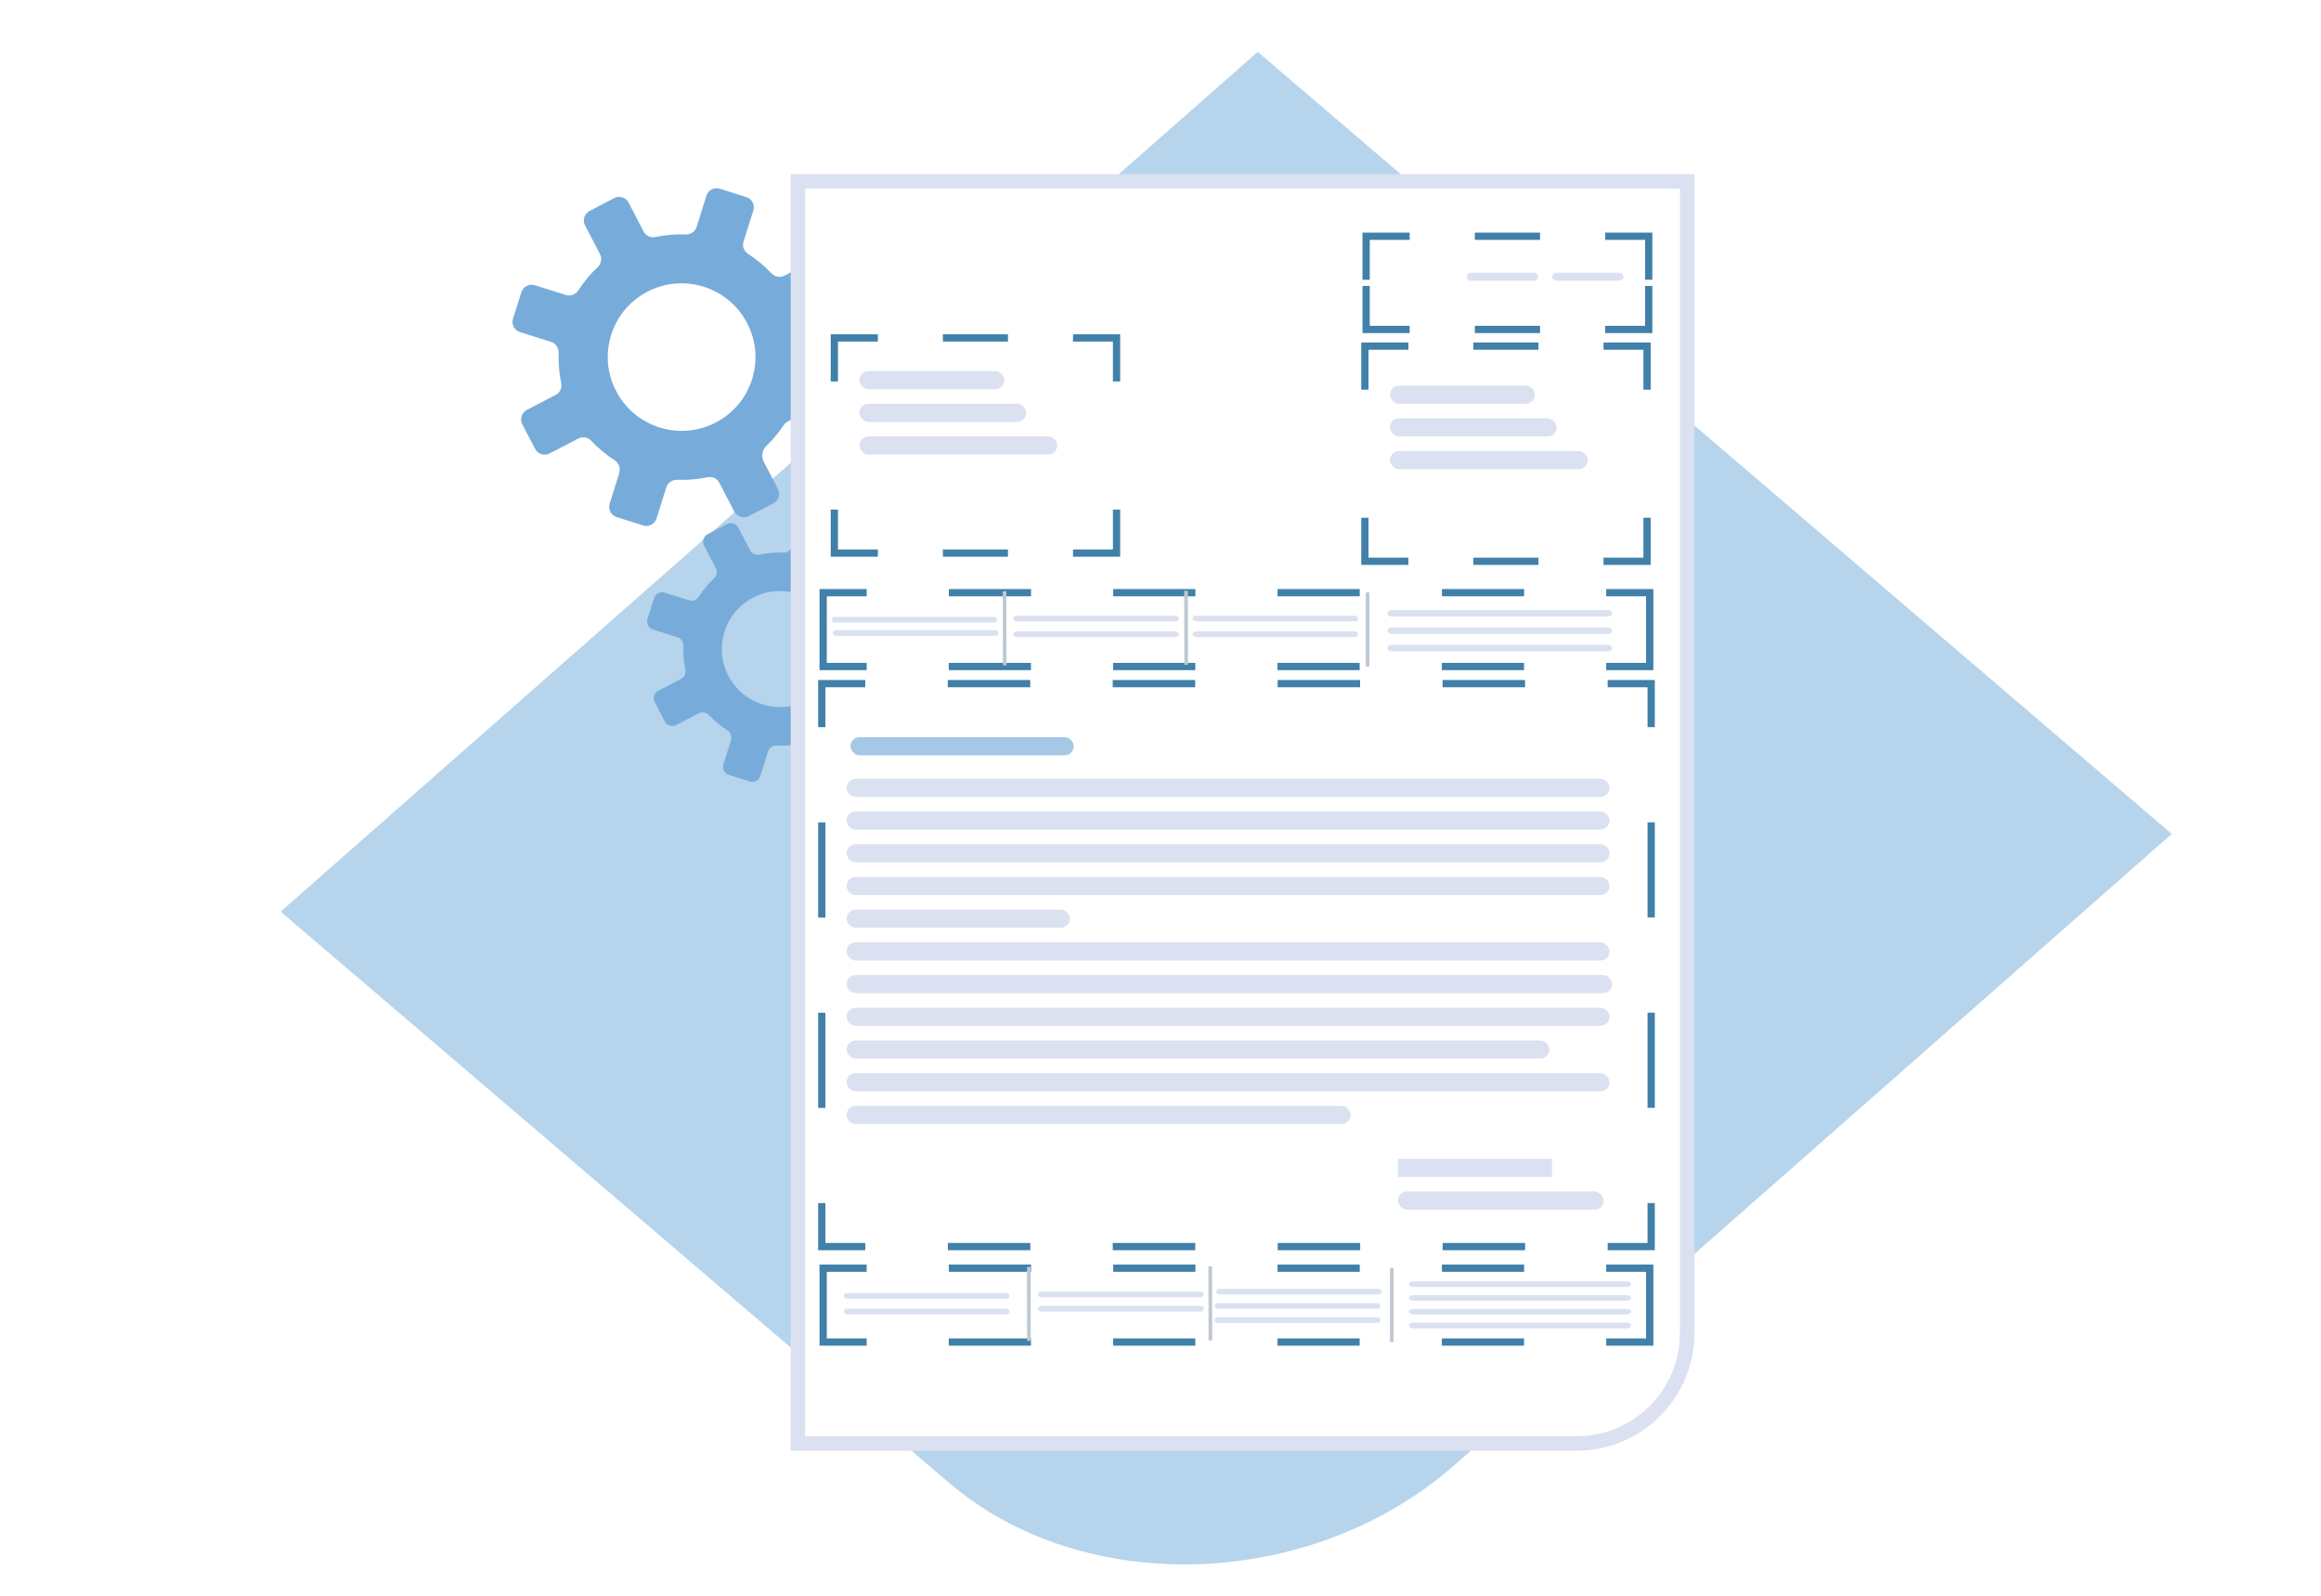 <svg xmlns="http://www.w3.org/2000/svg" xmlns:xlink="http://www.w3.org/1999/xlink" id="b" viewBox="0 0 320 220"><defs><filter id="c" x="110" y="41.52" width="53" height="43" filterUnits="userSpaceOnUse"><feGaussianBlur stdDeviation="2"></feGaussianBlur></filter><filter id="e" x="183" y="42.52" width="53" height="43" filterUnits="userSpaceOnUse"><feGaussianBlur stdDeviation="2"></feGaussianBlur></filter><filter id="g" x="109" y="76.52" width="127" height="24" filterUnits="userSpaceOnUse"><feGaussianBlur stdDeviation="2"></feGaussianBlur></filter><filter id="i" x="108" y="89.52" width="128" height="90" filterUnits="userSpaceOnUse"><feGaussianBlur stdDeviation="2"></feGaussianBlur></filter><filter id="k" x="109" y="170.52" width="127" height="23" filterUnits="userSpaceOnUse"><feGaussianBlur stdDeviation="2"></feGaussianBlur></filter><filter id="m" x="184" y="26.52" width="51" height="26" filterUnits="userSpaceOnUse"><feGaussianBlur stdDeviation="2"></feGaussianBlur></filter></defs><rect x="171.56" y="90.22" width="4" height="0" style="fill:#cbd6e4;"></rect><path d="M38.69,125.68L173.41,7.15l126.01,107.82-98.91,87.03c-19.81,17.36-51.2,18.22-69.67,2.42" style="fill:#b6d4ec;"></path><path d="M85.4,65.15l-1.35,4.29c-.24.78.19,1.61.97,1.85l3.65,1.15c.78.25,1.61-.19,1.85-.97l1.35-4.29c.2-.65.83-1.05,1.51-1.03,1.37.05,2.76-.06,4.13-.35.67-.14,1.35.14,1.66.75l2.07,3.98c.38.72,1.27,1.01,1.99.63l3.39-1.77c.72-.38,1.01-1.27.63-1.99l-1.93-3.7c-.38-.72-.27-1.63.32-2.2.89-.86,1.68-1.8,2.36-2.81.49-.74,1.43-1.04,2.28-.77l3.88,1.22c.78.25,1.61-.19,1.85-.97l1.15-3.65c.25-.78-.19-1.61-.97-1.85l-4.29-1.35c-.65-.21-1.05-.83-1.03-1.51.05-1.37-.06-2.76-.35-4.13-.14-.67.14-1.35.75-1.66l3.98-2.07c.72-.38,1.01-1.27.63-1.99l-1.77-3.39c-.38-.72-1.27-1.01-1.99-.63l-3.98,2.07c-.6.31-1.33.16-1.79-.34-.96-1.02-2.03-1.91-3.19-2.65-.58-.37-.86-1.06-.65-1.71l1.35-4.29c.25-.78-.19-1.61-.97-1.85l-3.65-1.15c-.78-.25-1.61.19-1.85.97l-1.35,4.3c-.21.65-.83,1.05-1.51,1.03-1.37-.05-2.76.06-4.13.35-.67.14-1.35-.14-1.66-.75l-2.07-3.98c-.38-.72-1.27-1.01-1.99-.63l-3.39,1.77c-.72.38-1.01,1.27-.63,1.99l2.07,3.98c.31.6.16,1.32-.34,1.79-1.02.96-1.91,2.03-2.65,3.18-.37.57-1.06.85-1.71.65l-4.3-1.35c-.78-.25-1.61.19-1.85.97l-1.15,3.65c-.25.78.19,1.61.97,1.85l4.29,1.35c.65.21,1.05.83,1.03,1.51-.05,1.37.06,2.76.35,4.13.14.67-.14,1.35-.75,1.66l-3.98,2.07c-.72.38-1.01,1.27-.63,1.99l1.77,3.39c.38.72,1.27,1.01,1.99.63l3.98-2.07c.6-.31,1.33-.16,1.79.34.96,1.02,2.03,1.91,3.18,2.65.57.37.86,1.06.65,1.71ZM87.59,41.3c5.71-4.52,14.06-1.89,16.16,5.08,1.17,3.9-.2,8.25-3.39,10.78-5.71,4.52-14.06,1.89-16.16-5.08-1.17-3.9.2-8.25,3.39-10.78Z" style="fill:#77acda;"></path><path d="M100.8,102l-1.06,3.38c-.19.61.15,1.26.76,1.46l2.87.9c.61.19,1.27-.15,1.46-.76l1.06-3.37c.16-.51.65-.83,1.19-.81,1.08.04,2.17-.05,3.25-.27.52-.11,1.06.11,1.31.59l1.63,3.13c.3.57,1,.79,1.57.49l2.67-1.39c.57-.3.79-1,.49-1.57l-1.51-2.91c-.3-.57-.21-1.28.25-1.73.7-.67,1.32-1.42,1.85-2.21.39-.58,1.13-.82,1.79-.61l3.05.96c.61.19,1.27-.15,1.46-.76l.9-2.87c.19-.61-.15-1.26-.76-1.46l-3.37-1.06c-.51-.16-.83-.65-.81-1.19.04-1.08-.05-2.17-.27-3.24-.11-.52.11-1.06.59-1.31l3.13-1.63c.57-.3.79-1,.49-1.57l-1.39-2.67c-.3-.57-1-.79-1.57-.49l-3.13,1.63c-.47.25-1.04.12-1.41-.27-.75-.81-1.6-1.5-2.51-2.09-.45-.29-.67-.83-.51-1.34l1.06-3.37c.19-.61-.15-1.27-.76-1.46l-2.87-.9c-.61-.19-1.26.15-1.46.76l-1.06,3.38c-.16.51-.65.83-1.19.81-1.08-.04-2.17.05-3.25.28-.52.11-1.06-.11-1.31-.59l-1.63-3.13c-.3-.57-1-.79-1.57-.49l-2.67,1.39c-.57.3-.79,1-.49,1.57l1.63,3.13c.25.47.12,1.04-.27,1.41-.8.75-1.5,1.6-2.08,2.5-.29.45-.83.67-1.34.51l-3.38-1.06c-.61-.19-1.26.15-1.46.76l-.9,2.87c-.19.61.15,1.27.76,1.46l3.37,1.06c.51.16.83.65.81,1.19-.04,1.08.04,2.17.27,3.25.11.52-.11,1.06-.59,1.31l-3.13,1.63c-.57.3-.79,1-.49,1.57l1.39,2.67c.3.57,1,.79,1.57.49l3.13-1.63c.47-.25,1.04-.12,1.41.27.75.8,1.6,1.5,2.5,2.08.45.29.67.83.51,1.34ZM102.51,83.25c4.49-3.55,11.05-1.49,12.7,4,.92,3.07-.16,6.49-2.67,8.47-4.49,3.55-11.05,1.49-12.7-4-.92-3.07.16-6.49,2.67-8.47Z" style="fill:#77acda;"></path><path d="M110.01,199h107.37c8.42,0,15.24-6.82,15.24-15.24V25h-122.61v174Z" style="fill:#fff; stroke:#dbe1f1; stroke-miterlimit:10; stroke-width:2px;"></path><rect x="114.71" y="45.56" width="39.32" height="30.16" style="fill:#fff; filter:url(#c);"></rect><rect x="187.97" y="47.45" width="39.32" height="29.89" style="fill:#fff; filter:url(#e);"></rect><rect x="113.09" y="81.11" width="114.19" height="10.77" style="fill:#fff; filter:url(#g);"></rect><rect x="112.82" y="93.77" width="114.46" height="77.03" style="fill:#fff; filter:url(#i);"></rect><rect x="113.36" y="174.83" width="114.46" height="10.23" style="fill:#fff; filter:url(#k);"></rect><rect x="188.5" y="31.29" width="38.24" height="12.93" style="fill:#fff; filter:url(#m);"></rect><rect x="191.64" y="62.18" width="27.27" height="2.5" rx="1.25" ry="1.25" style="fill:#dbe1f1;"></rect><path d="M138.74,179.05h-21.96c-.24,0-.44-.18-.44-.39h0c0-.22.2-.39.44-.39h21.96c.24,0,.44.18.44.39h0c0,.22-.2.39-.44.39Z" style="fill:#dbe1f1;"></path><path d="M138.74,181.21h-21.96c-.24,0-.44-.18-.44-.39h0c0-.22.2-.39.44-.39h21.96c.24,0,.44.18.44.39h0c0,.22-.2.39-.44.39Z" style="fill:#dbe1f1;"></path><path d="M162.1,85.67h-21.96c-.24,0-.44-.18-.44-.39h0c0-.22.2-.39.44-.39h21.96c.24,0,.44.18.44.39h0c0,.22-.2.39-.44.39Z" style="fill:#dbe1f1;"></path><path d="M137.06,85.83h-21.96c-.24,0-.44-.18-.44-.39h0c0-.22.2-.39.44-.39h21.96c.24,0,.44.18.44.39h0c0,.22-.2.39-.44.39Z" style="fill:#dbe1f1;"></path><path d="M162.1,87.83h-21.96c-.24,0-.44-.18-.44-.39h0c0-.22.2-.39.44-.39h21.96c.24,0,.44.18.44.39h0c0,.22-.2.39-.44.39Z" style="fill:#dbe1f1;"></path><path d="M137.22,87.66h-21.96c-.24,0-.44-.18-.44-.39h0c0-.22.2-.39.44-.39h21.96c.24,0,.44.18.44.39h0c0,.22-.2.39-.44.39Z" style="fill:#dbe1f1;"></path><path d="M186.82,85.67h-21.96c-.24,0-.44-.18-.44-.39h0c0-.22.2-.39.44-.39h21.96c.24,0,.44.18.44.39h0c0,.22-.2.39-.44.39Z" style="fill:#dbe1f1;"></path><path d="M186.82,87.83h-21.96c-.24,0-.44-.18-.44-.39h0c0-.22.2-.39.44-.39h21.96c.24,0,.44.18.44.39h0c0,.22-.2.39-.44.39Z" style="fill:#dbe1f1;"></path><path d="M221.67,85h-29.78c-.33,0-.6-.2-.6-.45h0c0-.25.27-.45.6-.45h29.78c.33,0,.6.2.6.45h0c0,.25-.27.45-.6.45Z" style="fill:#dbe1f1;"></path><path d="M221.67,87.4h-29.78c-.33,0-.6-.2-.6-.45h0c0-.25.27-.45.6-.45h29.78c.33,0,.6.2.6.45h0c0,.25-.27.45-.6.45Z" style="fill:#dbe1f1;"></path><path d="M221.67,89.8h-29.78c-.33,0-.6-.2-.6-.45h0c0-.25.27-.45.6-.45h29.78c.33,0,.6.2.6.45h0c0,.25-.27.45-.6.45Z" style="fill:#dbe1f1;"></path><path d="M165.51,178.86h-21.96c-.24,0-.44-.18-.44-.39h0c0-.22.2-.39.44-.39h21.96c.24,0,.44.18.44.39h0c0,.22-.2.39-.44.39Z" style="fill:#dbe1f1;"></path><path d="M165.51,180.82h-21.96c-.24,0-.44-.18-.44-.39h0c0-.22.2-.39.44-.39h21.96c.24,0,.44.18.44.39h0c0,.22-.2.39-.44.39Z" style="fill:#dbe1f1;"></path><path d="M190.07,178.46h-21.96c-.24,0-.44-.18-.44-.39h0c0-.22.2-.39.44-.39h21.96c.24,0,.44.18.44.39h0c0,.22-.2.39-.44.39Z" style="fill:#dbe1f1;"></path><path d="M224.29,177.43h-29.45c-.33,0-.59-.18-.59-.39h0c0-.22.27-.39.59-.39h29.45c.33,0,.59.18.59.39h0c0,.22-.27.39-.59.39Z" style="fill:#dbe1f1;"></path><path d="M224.29,179.33h-29.45c-.33,0-.59-.18-.59-.39h0c0-.22.27-.39.59-.39h29.45c.33,0,.59.18.59.39h0c0,.22-.27.39-.59.39Z" style="fill:#dbe1f1;"></path><path d="M224.29,181.23h-29.45c-.33,0-.59-.18-.59-.39h0c0-.22.27-.39.59-.39h29.45c.33,0,.59.18.59.39h0c0,.22-.27.39-.59.39Z" style="fill:#dbe1f1;"></path><path d="M224.29,183.13h-29.45c-.33,0-.59-.18-.59-.39h0c0-.22.27-.39.59-.39h29.45c.33,0,.59.18.59.39h0c0,.22-.27.39-.59.39Z" style="fill:#dbe1f1;"></path><path d="M189.87,180.43h-21.96c-.24,0-.44-.18-.44-.39h0c0-.22.2-.39.44-.39h21.96c.24,0,.44.18.44.39h0c0,.22-.2.39-.44.39Z" style="fill:#dbe1f1;"></path><path d="M189.87,182.39h-21.96c-.24,0-.44-.18-.44-.39h0c0-.22.2-.39.44-.39h21.96c.24,0,.44.18.44.39h0c0,.22-.2.39-.44.39Z" style="fill:#dbe1f1;"></path><rect x="191.64" y="57.67" width="22.98" height="2.5" rx="1.25" ry="1.25" style="fill:#dbe1f1;"></rect><path d="M211.51,38.7h-8.74c-.3,0-.53-.25-.53-.55h0c0-.31.24-.55.53-.55h8.74c.3,0,.53.25.53.55h0c0,.31-.24.55-.53.55Z" style="fill:#dbe1f1;"></path><path d="M223.28,38.7h-8.74c-.3,0-.53-.25-.53-.55h0c0-.31.24-.55.53-.55h8.74c.3,0,.53.25.53.55h0c0,.31-.24.55-.53.55Z" style="fill:#dbe1f1;"></path><rect x="191.64" y="53.16" width="19.97" height="2.5" rx="1.25" ry="1.25" style="fill:#dbe1f1;"></rect><rect x="116.72" y="129.92" width="105.19" height="2.5" rx="1.25" ry="1.25" style="fill:#dbe1f1;"></rect><rect x="116.72" y="134.42" width="105.55" height="2.5" rx="1.25" ry="1.25" style="fill:#dbe1f1;"></rect><rect x="116.72" y="111.88" width="105.19" height="2.5" rx="1.25" ry="1.25" style="fill:#dbe1f1;"></rect><rect x="116.72" y="107.37" width="105.19" height="2.5" rx="1.25" ry="1.25" style="fill:#dbe1f1;"></rect><rect x="116.72" y="116.39" width="105.19" height="2.5" rx="1.25" ry="1.25" style="fill:#dbe1f1;"></rect><rect x="116.72" y="120.9" width="105.19" height="2.5" rx="1.25" ry="1.25" style="fill:#dbe1f1;"></rect><rect x="116.72" y="125.41" width="30.78" height="2.5" rx="1.25" ry="1.25" style="fill:#dbe1f1;"></rect><rect x="117.26" y="101.63" width="30.78" height="2.5" rx="1.25" ry="1.25" style="fill:#a4c8e6;"></rect><rect x="116.72" y="147.95" width="105.19" height="2.5" rx="1.25" ry="1.25" style="fill:#dbe1f1;"></rect><rect x="116.72" y="152.46" width="69.49" height="2.5" rx="1.25" ry="1.25" style="fill:#dbe1f1;"></rect><rect x="116.72" y="138.93" width="105.19" height="2.5" rx="1.25" ry="1.25" style="fill:#dbe1f1;"></rect><rect x="116.72" y="143.44" width="96.9" height="2.5" rx="1.25" ry="1.25" style="fill:#dbe1f1;"></rect><rect x="192.74" y="164.27" width="28.36" height="2.5" rx="1.25" ry="1.25" style="fill:#dbe1f1;"></rect><rect x="192.74" y="159.76" width="21.23" height="2.5" style="fill:#dbe1f1;"></rect><polyline points="227.08 71.38 227.08 77.38 221.08 77.38" style="fill:none; stroke:#4080a9; stroke-miterlimit:10;"></polyline><line x1="212.11" y1="77.38" x2="198.66" y2="77.38" style="fill:none; stroke:#4080a9; stroke-dasharray:8.97 8.97; stroke-miterlimit:10;"></line><polyline points="194.18 77.38 188.18 77.38 188.18 71.38" style="fill:none; stroke:#4080a9; stroke-miterlimit:10;"></polyline><polyline points="188.18 53.72 188.18 47.72 194.18 47.72" style="fill:none; stroke:#4080a9; stroke-miterlimit:10;"></polyline><line x1="203.14" y1="47.72" x2="216.59" y2="47.72" style="fill:none; stroke:#4080a9; stroke-dasharray:8.97 8.97; stroke-miterlimit:10;"></line><polyline points="221.08 47.72 227.08 47.72 227.08 53.72" style="fill:none; stroke:#4080a9; stroke-miterlimit:10;"></polyline><rect x="118.49" y="60.17" width="27.27" height="2.5" rx="1.25" ry="1.25" style="fill:#dbe1f1;"></rect><rect x="118.49" y="55.67" width="22.98" height="2.5" rx="1.25" ry="1.25" style="fill:#dbe1f1;"></rect><rect x="118.49" y="51.16" width="19.97" height="2.5" rx="1.25" ry="1.25" style="fill:#dbe1f1;"></rect><polyline points="153.94 70.25 153.94 76.25 147.94 76.25" style="fill:none; stroke:#4080a9; stroke-miterlimit:10;"></polyline><line x1="138.97" y1="76.25" x2="125.52" y2="76.25" style="fill:none; stroke:#4080a9; stroke-dasharray:8.97 8.97; stroke-miterlimit:10;"></line><polyline points="121.03 76.25 115.03 76.25 115.03 70.25" style="fill:none; stroke:#4080a9; stroke-miterlimit:10;"></polyline><polyline points="115.03 52.59 115.03 46.59 121.03 46.59" style="fill:none; stroke:#4080a9; stroke-miterlimit:10;"></polyline><line x1="130" y1="46.59" x2="143.45" y2="46.59" style="fill:none; stroke:#4080a9; stroke-dasharray:8.97 8.97; stroke-miterlimit:10;"></line><polyline points="147.94 46.59 153.94 46.59 153.94 52.59" style="fill:none; stroke:#4080a9; stroke-miterlimit:10;"></polyline><polyline points="221.45 81.71 227.45 81.71 227.45 91.89 221.45 91.89" style="fill:none; stroke:#4080a9; stroke-miterlimit:10;"></polyline><line x1="210.12" y1="91.89" x2="125.16" y2="91.89" style="fill:none; stroke:#4080a9; stroke-dasharray:11.33 11.33; stroke-miterlimit:10;"></line><polyline points="119.49 91.89 113.49 91.89 113.49 81.71 119.49 81.71" style="fill:none; stroke:#4080a9; stroke-miterlimit:10;"></polyline><line x1="130.82" y1="81.71" x2="215.79" y2="81.71" style="fill:none; stroke:#4080a9; stroke-dasharray:11.33 11.33; stroke-miterlimit:10;"></line><polyline points="221.45 174.84 227.45 174.84 227.45 185.02 221.45 185.02" style="fill:none; stroke:#4080a9; stroke-miterlimit:10;"></polyline><line x1="210.12" y1="185.02" x2="125.16" y2="185.02" style="fill:none; stroke:#4080a9; stroke-dasharray:11.33 11.33; stroke-miterlimit:10;"></line><polyline points="119.49 185.02 113.49 185.02 113.49 174.84 119.49 174.84" style="fill:none; stroke:#4080a9; stroke-miterlimit:10;"></polyline><line x1="130.82" y1="174.84" x2="215.79" y2="174.84" style="fill:none; stroke:#4080a9; stroke-dasharray:11.33 11.33; stroke-miterlimit:10;"></line><polyline points="227.31 39.42 227.31 45.42 221.31 45.42" style="fill:none; stroke:#4080a9; stroke-miterlimit:10;"></polyline><line x1="212.33" y1="45.42" x2="198.84" y2="45.42" style="fill:none; stroke:#4080a9; stroke-dasharray:8.99 8.99; stroke-miterlimit:10;"></line><polyline points="194.35 45.42 188.35 45.42 188.35 39.42" style="fill:none; stroke:#4080a9; stroke-miterlimit:10;"></polyline><polyline points="188.35 38.57 188.35 32.57 194.35 32.57" style="fill:none; stroke:#4080a9; stroke-miterlimit:10;"></polyline><line x1="203.34" y1="32.57" x2="216.82" y2="32.57" style="fill:none; stroke:#4080a9; stroke-dasharray:8.99 8.99; stroke-miterlimit:10;"></line><polyline points="221.31 32.57 227.31 32.57 227.31 38.57" style="fill:none; stroke:#4080a9; stroke-miterlimit:10;"></polyline><polyline points="227.65 165.86 227.65 171.86 221.65 171.86" style="fill:none; stroke:#4080a9; stroke-miterlimit:10;"></polyline><line x1="210.27" y1="171.86" x2="124.98" y2="171.86" style="fill:none; stroke:#4080a9; stroke-dasharray:11.37 11.37; stroke-miterlimit:10;"></line><polyline points="119.3 171.86 113.3 171.86 113.3 165.86" style="fill:none; stroke:#4080a9; stroke-miterlimit:10;"></polyline><line x1="113.3" y1="152.74" x2="113.3" y2="106.81" style="fill:none; stroke:#4080a9; stroke-dasharray:13.12 13.12; stroke-miterlimit:10;"></line><polyline points="113.3 100.25 113.3 94.25 119.3 94.25" style="fill:none; stroke:#4080a9; stroke-miterlimit:10;"></polyline><line x1="130.67" y1="94.25" x2="215.96" y2="94.25" style="fill:none; stroke:#4080a9; stroke-dasharray:11.37 11.37; stroke-miterlimit:10;"></line><polyline points="221.65 94.25 227.65 94.25 227.65 100.25" style="fill:none; stroke:#4080a9; stroke-miterlimit:10;"></polyline><line x1="227.65" y1="113.37" x2="227.65" y2="159.3" style="fill:none; stroke:#4080a9; stroke-dasharray:13.12 13.12; stroke-miterlimit:10;"></line><line x1="138.5" y1="81.51" x2="138.52" y2="91.73" style="fill:none; stroke:#bec8d2; stroke-miterlimit:10; stroke-width:.5px;"></line><line x1="163.52" y1="81.45" x2="163.54" y2="91.66" style="fill:none; stroke:#bec8d2; stroke-miterlimit:10; stroke-width:.5px;"></line><line x1="188.55" y1="81.68" x2="188.55" y2="91.89" style="fill:none; stroke:#bec8d2; stroke-miterlimit:10; stroke-width:.5px;"></line><line x1="141.84" y1="174.65" x2="141.86" y2="184.86" style="fill:none; stroke:#bec8d2; stroke-miterlimit:10; stroke-width:.5px;"></line><line x1="166.86" y1="174.58" x2="166.88" y2="184.79" style="fill:none; stroke:#bec8d2; stroke-miterlimit:10; stroke-width:.5px;"></line><line x1="191.89" y1="174.81" x2="191.89" y2="185.02" style="fill:none; stroke:#bec8d2; stroke-miterlimit:10; stroke-width:.5px;"></line></svg>